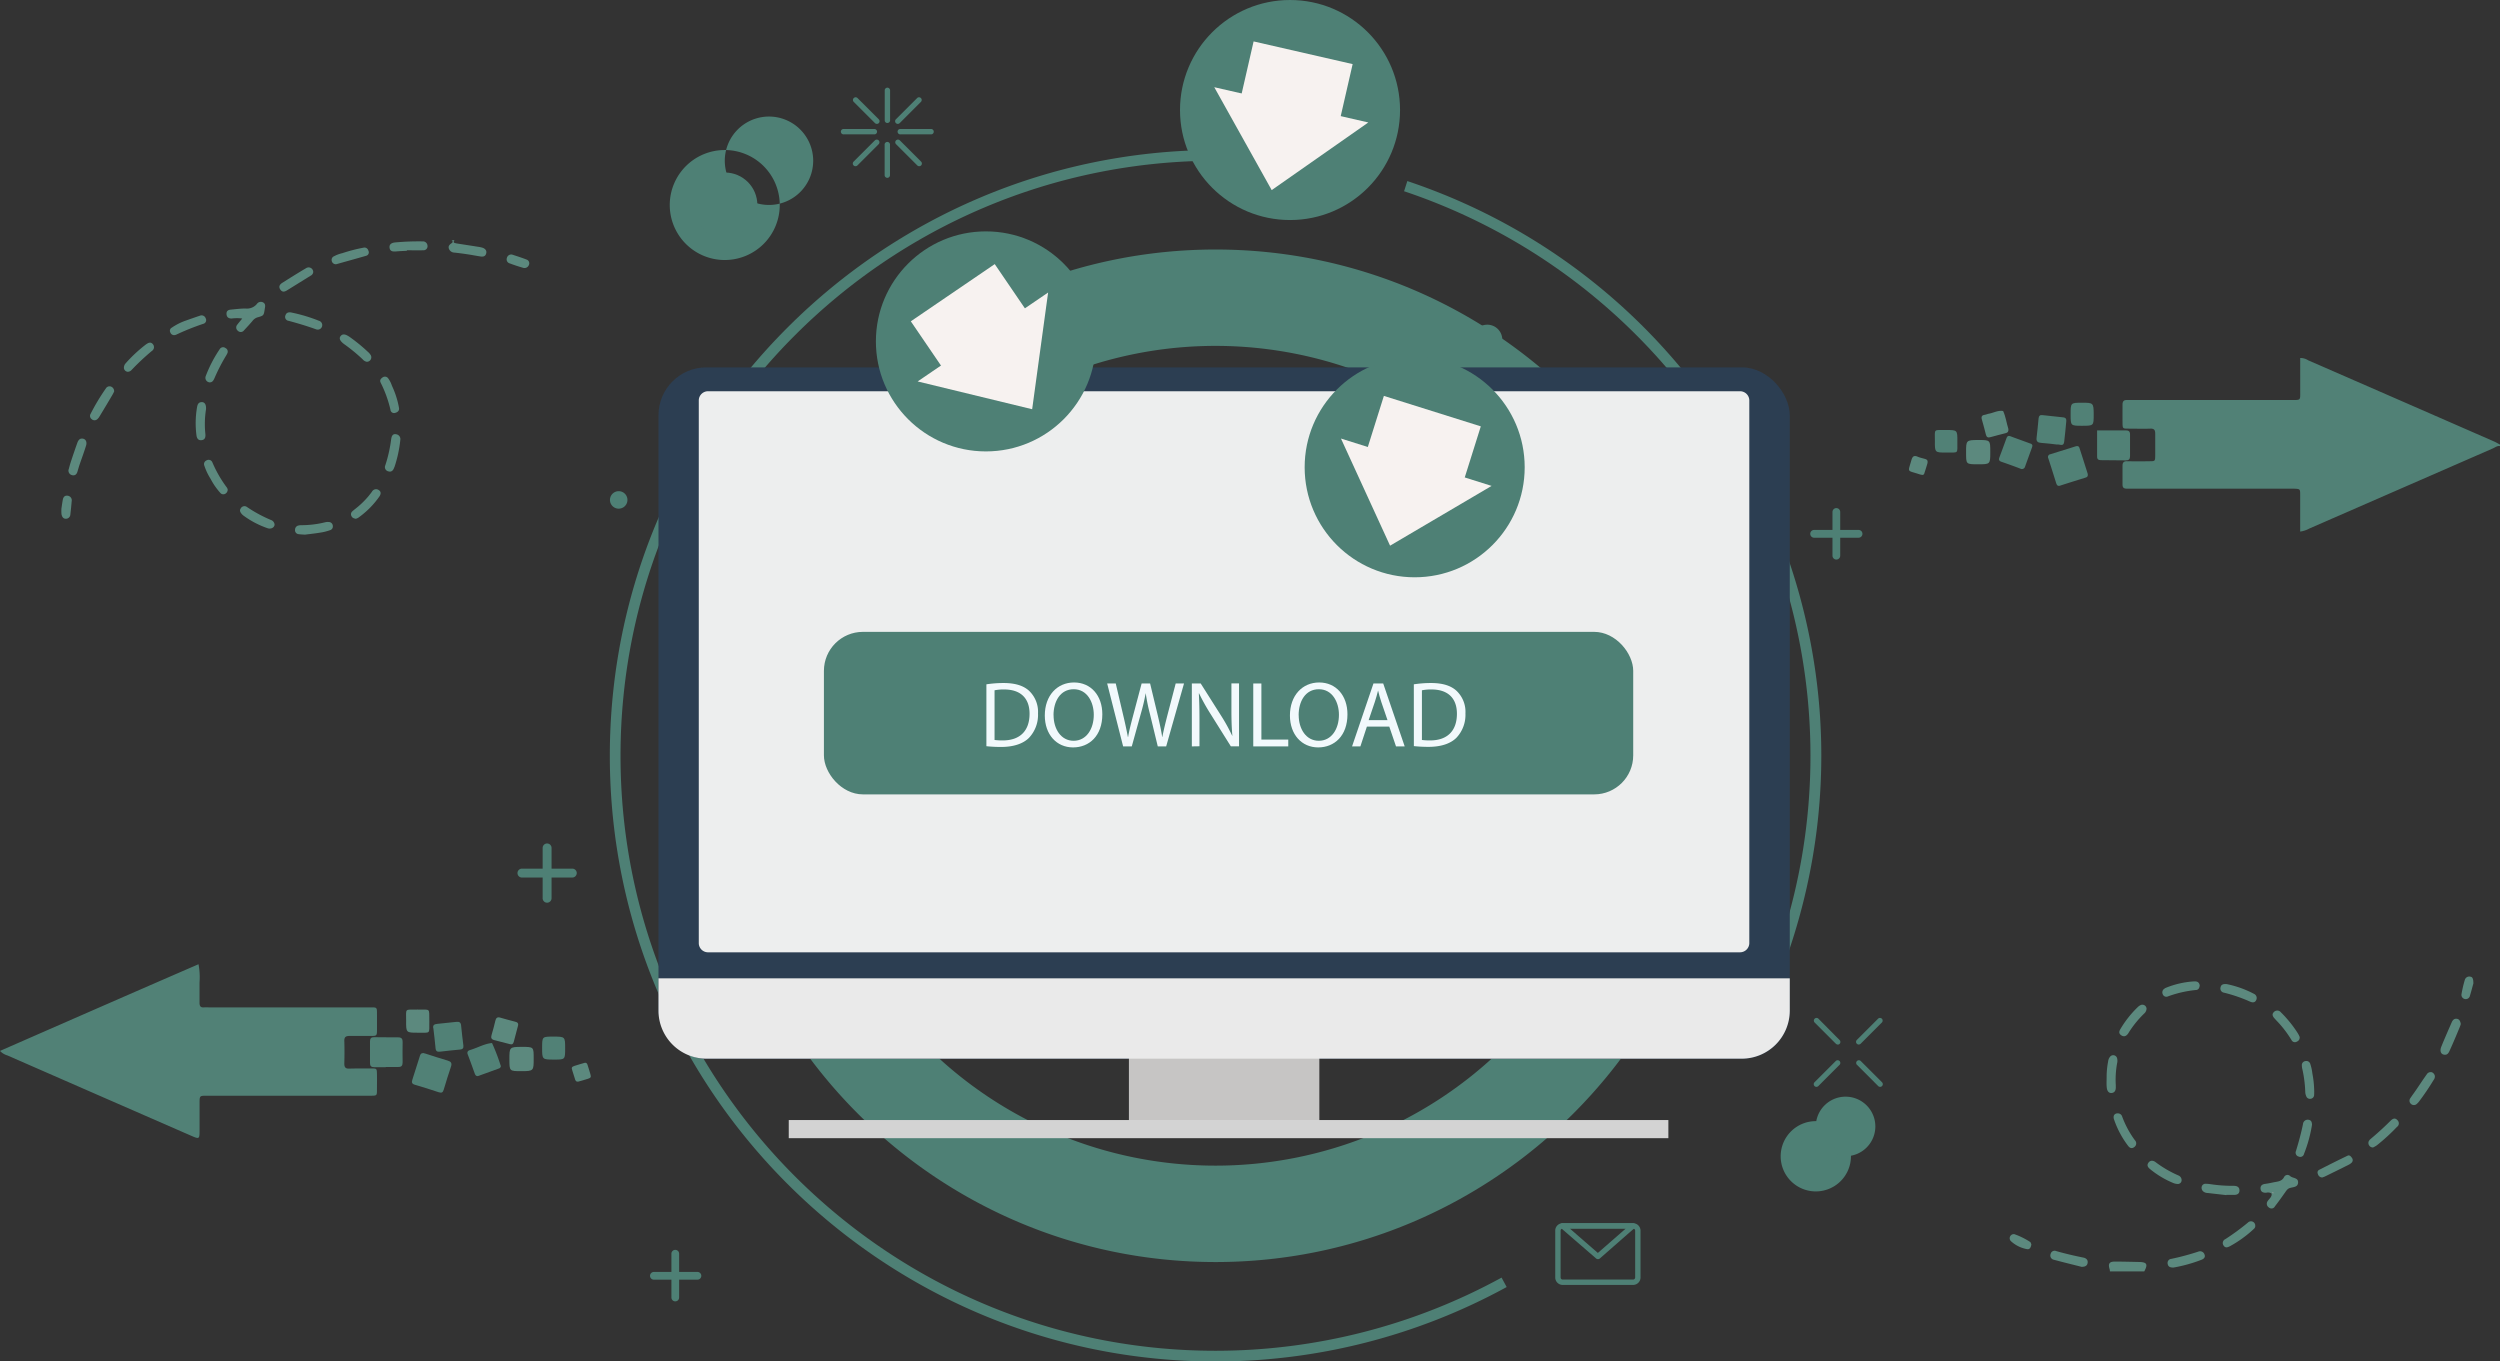 <svg id="Layer_1" data-name="Layer 1" xmlns="http://www.w3.org/2000/svg" viewBox="0 0 769.19 418.9"><rect x="0" y="0" width="769.19" height="418.9" fill="#333333" stroke="none"/><defs><style>.cls-1{fill:#4e8075;}.cls-2{fill:#2c3e52;}.cls-3{fill:#c6c5c4;}.cls-4{fill:#d3d3d3;}.cls-5{fill:#edeeee;}.cls-6{fill:#eaeaea;}.cls-7{fill:#f7f2f0;}.cls-8{fill:#f2f9fc;}.cls-9{fill:#518176;}.cls-10{fill:#5c897e;}.cls-11{fill:#fff;}</style></defs><g id="Layer_2" data-name="Layer 2"><g id="Ñëîé_2" data-name="Ñëîé 2"><path id="Path_6967" data-name="Path 6967" class="cls-1" d="M374,388.3c-85.89,0-155.74-69.88-155.74-155.77S288.07,76.77,374,76.77s155.76,69.87,155.76,155.76S459.84,388.3,374,388.3Zm0-281.88a126.11,126.11,0,1,0,126.1,126.12v0A126.11,126.11,0,0,0,374,106.42Z"/><path id="Path_6968" data-name="Path 6968" class="cls-1" d="M374,418.9c-102.77,0-186.37-83.6-186.37-186.37S271.22,46.16,374,46.16v3.3c-100.95,0-183.08,82.12-183.08,183.07S273,415.6,374,415.6a183.35,183.35,0,0,0,88-22.51l1.57,2.9A186.65,186.65,0,0,1,374,418.9Z"/><path id="Path_6969" data-name="Path 6969" class="cls-1" d="M538.8,319.55,535.89,318A183.19,183.19,0,0,0,432,58.84l1-3.13c97.67,32.67,150.37,138.34,117.69,236a186.35,186.35,0,0,1-11.89,27.82Z"/><path id="Path_6970" data-name="Path 6970" class="cls-1" d="M223,80a16.92,16.92,0,1,1,16.91-16.94A16.92,16.92,0,0,1,223,80Zm0-30.53a13.6,13.6,0,1,0,13.59-13.61A13.6,13.6,0,0,0,223,49.48Z"/><circle id="Ellipse_1" data-name="Ellipse 1" class="cls-1" cx="223.03" cy="63.07" r="9.99"/><path id="Path_6971" data-name="Path 6971" class="cls-1" d="M558.68,366.57a10.81,10.81,0,1,1,10.81-10.81h0A10.81,10.81,0,0,1,558.68,366.57Zm0-20a9.16,9.16,0,1,1,9.15,9.17,9.15,9.15,0,0,1-9.15-9.17Z"/><path id="Path_6972" data-name="Path 6972" class="cls-1" d="M565.22,355.76a6.52,6.52,0,1,1-1.91-4.63A6.54,6.54,0,0,1,565.22,355.76Z"/><path id="Path_6973" data-name="Path 6973" class="cls-1" d="M462.22,104.52a4.62,4.62,0,1,1-4.62-4.62h0A4.62,4.62,0,0,1,462.22,104.52Z"/><path id="Path_6974" data-name="Path 6974" class="cls-1" d="M273,37.85a.82.82,0,0,1-.79-.84V27.72a.83.83,0,0,1,.91-.74.85.85,0,0,1,.74.74V37a.83.83,0,0,1-.82.84Z"/><path id="Path_6975" data-name="Path 6975" class="cls-1" d="M273,54.72a.83.83,0,0,1-.82-.83v-9.3a.83.83,0,1,1,1.65-.19v9.49a.83.83,0,0,1-.83.83Z"/><path id="Path_6976" data-name="Path 6976" class="cls-1" d="M286.39,41.34h-9.3a.83.83,0,0,1-.19-1.65h9.49a.83.83,0,0,1,.18,1.65Z"/><path id="Path_6977" data-name="Path 6977" class="cls-1" d="M268.94,41.34h-9.3a.83.83,0,0,1-.19-1.65h9.49a.83.83,0,0,1,.18,1.65Z"/><path id="Path_6978" data-name="Path 6978" class="cls-1" d="M276.22,38.12a.83.83,0,0,1-.58-1.41l6.58-6.58a.83.83,0,0,1,1.17.09.85.85,0,0,1,0,1.08l-6.58,6.58A.87.87,0,0,1,276.22,38.12Z"/><path id="Path_6979" data-name="Path 6979" class="cls-1" d="M263.22,51.14a.85.85,0,0,1-.59-.24.83.83,0,0,1,0-1.17l6.59-6.58a.83.83,0,0,1,1.17.09.85.85,0,0,1,0,1.08l-6.58,6.58A.87.87,0,0,1,263.22,51.14Z"/><path id="Path_6980" data-name="Path 6980" class="cls-1" d="M282.81,51.14a.83.83,0,0,1-.58-.24l-6.58-6.58a.83.83,0,0,1,1.17-1.17l6.58,6.58a.83.83,0,0,1,0,1.17A.87.87,0,0,1,282.81,51.14Z"/><path id="Path_6981" data-name="Path 6981" class="cls-1" d="M269.8,38.12a.85.85,0,0,1-.59-.24l-6.58-6.58a.83.83,0,0,1,1.17-1.17l6.58,6.58a.83.83,0,0,1,0,1.17A.86.86,0,0,1,269.8,38.12Z"/><path id="Path_6982" data-name="Path 6982" class="cls-1" d="M571.88,321.38a.83.83,0,0,1-.58-1.41l6.58-6.58a.83.83,0,0,1,1.17.09.85.85,0,0,1,0,1.08l-6.58,6.58a.87.87,0,0,1-.59.24Z"/><path id="Path_6983" data-name="Path 6983" class="cls-1" d="M558.87,334.4a.84.84,0,0,1-.83-.84.82.82,0,0,1,.24-.57l6.58-6.58a.83.83,0,0,1,1.17.09.85.85,0,0,1,0,1.08l-6.58,6.58a.86.86,0,0,1-.58.24Z"/><path id="Path_6984" data-name="Path 6984" class="cls-1" d="M578.47,334.4a.85.85,0,0,1-.59-.24l-6.58-6.58a.83.83,0,0,1,1.17-1.17l6.58,6.58a.83.83,0,0,1,0,1.17.86.86,0,0,1-.58.24Z"/><path id="Path_6985" data-name="Path 6985" class="cls-1" d="M565.45,321.38a.85.85,0,0,1-.59-.24l-6.58-6.58a.83.83,0,0,1,1.17-1.17L566,320a.83.83,0,0,1,0,1.17.86.86,0,0,1-.58.24Z"/><path id="Path_6986" data-name="Path 6986" class="cls-1" d="M207.77,400.4a1.18,1.18,0,0,1-1.19-1.17h0V385.85a1.19,1.19,0,1,1,2.37-.22v13.59a1.18,1.18,0,0,1-1.18,1.18Z"/><path id="Path_6987" data-name="Path 6987" class="cls-1" d="M214.45,393.72H201.08a1.19,1.19,0,0,1,0-2.37h13.37a1.19,1.19,0,1,1,.21,2.37Z"/><path id="Path_6988" data-name="Path 6988" class="cls-1" d="M168.33,277.74a1.37,1.37,0,0,1-1.37-1.37V260.89a1.37,1.37,0,1,1,2.74,0v15.48A1.38,1.38,0,0,1,168.33,277.74Z"/><path id="Path_6989" data-name="Path 6989" class="cls-1" d="M176.07,270H160.59a1.37,1.37,0,1,1,0-2.74h15.49a1.36,1.36,0,0,1,1.37,1.36,1.38,1.38,0,0,1-1.37,1.38Z"/><path id="Path_6990" data-name="Path 6990" class="cls-1" d="M565,172.16a1.19,1.19,0,0,1-1.19-1.19h0V157.52a1.19,1.19,0,0,1,2.38,0V171A1.19,1.19,0,0,1,565,172.16Z"/><path id="Path_6991" data-name="Path 6991" class="cls-1" d="M571.72,165.44H558.28a1.2,1.2,0,1,1-.22-2.39.81.81,0,0,1,.22,0h13.44a1.2,1.2,0,0,1,.22,2.39Z"/><path id="Path_6992" data-name="Path 6992" class="cls-1" d="M192.93,154.61a2.69,2.69,0,1,1-.19-2.05A2.69,2.69,0,0,1,192.93,154.61Z"/><path id="Path_6993" data-name="Path 6993" class="cls-1" d="M502.46,395.34H480.8a2.29,2.29,0,0,1-2.29-2.28V378.64a2.28,2.28,0,0,1,2.29-2.29h21.66a2.3,2.3,0,0,1,2.29,2.29v14.42A2.29,2.29,0,0,1,502.46,395.34ZM480.8,378a.63.63,0,0,0-.64.64h0v14.42a.64.64,0,0,0,.64.63h21.66a.64.64,0,0,0,.64-.63V378.64a.64.64,0,0,0-.64-.64H480.8Z"/><path id="Path_6994" data-name="Path 6994" class="cls-1" d="M491.63,387.41a.94.94,0,0,1-.54-.2l-10.87-9.41a.83.83,0,0,1-.07-1.18.81.81,0,0,1,.61-.27h21.66a.82.82,0,0,1,.81.84.84.84,0,0,1-.27.61l-10.74,9.41a.86.86,0,0,1-.59.2ZM483,378l8.62,7.5,8.59-7.5Z"/></g><g id="Ñëîé_1" data-name="Ñëîé 1"><rect id="Rectangle_2" data-name="Rectangle 2" class="cls-2" x="202.6" y="113.03" width="348.07" height="212.75" rx="14.73"/><rect id="Rectangle_3" data-name="Rectangle 3" class="cls-3" x="347.34" y="320.2" width="58.59" height="27.2"/><rect id="Rectangle_4" data-name="Rectangle 4" class="cls-4" x="242.68" y="344.61" width="270.64" height="5.58"/><path id="Path_6995" data-name="Path 6995" class="cls-5" d="M535.22,293H218a2.85,2.85,0,0,1-3-2.7V123.08a2.85,2.85,0,0,1,3-2.7H535.22a2.86,2.86,0,0,1,3,2.7V290.25A2.87,2.87,0,0,1,535.22,293Z"/><path id="Path_6996" data-name="Path 6996" class="cls-6" d="M202.6,301v10a14.78,14.78,0,0,0,14.73,14.73h318.6A14.8,14.8,0,0,0,550.67,311V301Z"/><rect id="Rectangle_5" data-name="Rectangle 5" class="cls-1" x="253.5" y="194.41" width="249" height="50" rx="12"/><circle id="Ellipse_2" data-name="Ellipse 2" class="cls-1" cx="435.26" cy="143.77" r="33.85"/><rect id="Rectangle_6" data-name="Rectangle 6" class="cls-7" x="426.89" y="121" width="21.25" height="31.26" transform="translate(175.97 513.04) rotate(-72.55)"/><path id="Path_6997" data-name="Path 6997" class="cls-7" d="M427.69,167.89l31.24-18.39-46.35-14.57Z"/><circle id="Ellipse_3" data-name="Ellipse 3" class="cls-1" cx="303.34" cy="105.04" r="33.85"/><rect id="Rectangle_7" data-name="Rectangle 7" class="cls-7" x="283.51" y="88.23" width="31.25" height="21.24" transform="translate(-3.72 185.64) rotate(-34.28)"/><path id="Path_6998" data-name="Path 6998" class="cls-7" d="M317.57,125.91,322.48,90l-40.14,27.36Z"/><circle id="Ellipse_4" data-name="Ellipse 4" class="cls-1" cx="396.91" cy="33.85" r="33.85"/><rect id="Rectangle_8" data-name="Rectangle 8" class="cls-7" x="387.94" y="10.96" width="21.25" height="31.26" transform="translate(283.67 409.16) rotate(-77.1)"/><path id="Path_6999" data-name="Path 6999" class="cls-7" d="M391.27,58.49,421,37.68,373.6,26.83Z"/><path id="Path_7000" data-name="Path 7000" class="cls-8" d="M303.49,210.55a34.87,34.87,0,0,1,5.31-.4c3.59,0,6.14.83,7.84,2.41a8.91,8.91,0,0,1,2.73,6.95,10.27,10.27,0,0,1-2.79,7.52c-1.81,1.81-4.8,2.79-8.56,2.79a42.68,42.68,0,0,1-4.53-.23ZM306,227.67a17.8,17.8,0,0,0,2.53.14c5.34,0,8.24-3,8.24-8.21,0-4.57-2.55-7.47-7.84-7.47a13.66,13.66,0,0,0-2.93.26Z"/><path id="Path_7001" data-name="Path 7001" class="cls-8" d="M339.16,219.77c0,6.66-4.05,10.19-9,10.19-5.11,0-8.7-4-8.7-9.82,0-6.14,3.81-10.16,9-10.16S339.16,214,339.16,219.77Zm-15,.31c0,4.14,2.24,7.84,6.17,7.84s6.2-3.64,6.2-8c0-3.84-2-7.86-6.17-7.86s-6.22,3.77-6.22,8Z"/><path id="Path_7002" data-name="Path 7002" class="cls-8" d="M345.56,229.65l-4.91-19.36h2.64l2.3,9.79c.58,2.42,1.09,4.83,1.44,6.7h.06c.31-1.93.91-4.23,1.57-6.72l2.59-9.77h2.61l2.36,9.82c.54,2.3,1.06,4.6,1.35,6.64h.05c.41-2.13.95-4.28,1.56-6.69l2.55-9.77h2.56l-5.49,19.36h-2.58l-2.44-10.08a56.55,56.55,0,0,1-1.27-6.32h0a62.38,62.38,0,0,1-1.5,6.32l-2.79,10.08Z"/><path id="Path_7003" data-name="Path 7003" class="cls-8" d="M366.7,229.65V210.29h2.73l6.2,9.79a55,55,0,0,1,3.48,6.29h.06c-.23-2.58-.29-4.93-.29-8v-8.1h2.34v19.36H378.7l-6.15-9.82a61.31,61.31,0,0,1-3.62-6.47h-.08c.14,2.44.2,4.77.2,8v8.27Z"/><path id="Path_7004" data-name="Path 7004" class="cls-8" d="M385.6,210.29h2.5v17.26h8.27v2.1H385.6Z"/><path id="Path_7005" data-name="Path 7005" class="cls-8" d="M414.58,219.77c0,6.66-4.05,10.19-9,10.19-5.11,0-8.7-4-8.7-9.82,0-6.14,3.82-10.16,9-10.16S414.58,214,414.58,219.77Zm-15,.31c0,4.14,2.24,7.84,6.18,7.84s6.2-3.64,6.2-8c0-3.84-2-7.86-6.18-7.86s-6.22,3.77-6.22,8Z"/><path id="Path_7006" data-name="Path 7006" class="cls-8" d="M420.56,223.56l-2,6.09H416l6.58-19.36h3l6.61,19.36h-2.67l-2.07-6.09Zm6.34-2L425,216c-.43-1.27-.72-2.42-1-3.54h0c-.29,1.15-.61,2.33-1,3.51l-1.9,5.6Z"/><path id="Path_7007" data-name="Path 7007" class="cls-8" d="M435,210.55a34.87,34.87,0,0,1,5.31-.4c3.59,0,6.14.83,7.84,2.41a8.91,8.91,0,0,1,2.73,6.95A10.27,10.27,0,0,1,448.1,227c-1.81,1.81-4.79,2.79-8.56,2.79a42.68,42.68,0,0,1-4.53-.23Zm2.49,17.12a17.8,17.8,0,0,0,2.53.14c5.34,0,8.24-3,8.24-8.21,0-4.57-2.55-7.47-7.84-7.47a13.66,13.66,0,0,0-2.93.26Z"/></g></g><path class="cls-9" d="M769.19,137.25c-.87-.15-1.51.42-2.22.73L710.5,162.63a7.81,7.81,0,0,1-2.79.92v-4c0-2.4,0-4.8,0-7.2,0-1.92,0-1.92-2-2H656.26c-.64,0-1.28,0-1.92,0-.9,0-1.31-.35-1.29-1.28,0-1.91,0-3.84,0-5.75,0-1,.36-1.44,1.4-1.41q3.46.07,6.95,0c1.67,0,1.69-.05,1.71-1.77,0-2.24,0-4.48,0-6.71,0-1.12-.33-1.59-1.5-1.55-2.24.08-4.48,0-6.71,0-1.81,0-1.83,0-1.85-1.89s0-3.68,0-5.52c0-1,.41-1.45,1.42-1.39.63,0,1.28,0,1.92,0h48.7c2.84,0,2.63.09,2.63-2.59V110.15a4.3,4.3,0,0,1,2.45.71q28.56,12.45,57.12,24.94c.65.29,1.28.65,1.91,1Z"/><path class="cls-10" d="M139.85,73.89c-.68.86.11.87.6,1,2.12.35,4.25.65,6.37,1a9.93,9.93,0,0,1,1.64.33c.83.29,1.38.88,1.12,1.8s-1,1-1.74.89c-1.34-.21-2.67-.47-4-.67s-2.68-.38-4-.52a1.83,1.83,0,0,1-1.69-1.11c-.35-.87.15-1.34.78-1.77.41-.28.49-.58,0-.88Z"/><path class="cls-10" d="M649.18,391.17a3.62,3.62,0,0,0-.09-.66c-.55-1.69-.1-2.37,1.65-2.35,2.47,0,4.94.07,7.41.12s2.74.75,1.59,2.89Z"/><path class="cls-9" d="M0,323.34c20.4-8.93,40.66-17.82,61.08-26.67a21.75,21.75,0,0,1,.31,5.63c0,2.08,0,4.16,0,6.24,0,1,.32,1.5,1.38,1.41.56-.05,1.12,0,1.68,0h48.93c2.82,0,2.59-.23,2.61,2.57,0,1.36,0,2.72,0,4.08,0,2.13,0,2.14-2.08,2.13s-4.15,0-6.23,0c-1.18,0-1.78.23-1.74,1.57.08,2.32.06,4.64,0,6.95,0,1.13.36,1.58,1.52,1.54,2.24-.07,4.48-.05,6.72-.05,1.74,0,1.76,0,1.8,1.69s0,3.36,0,5-.06,1.68-1.81,1.7c-3,0-6.07,0-9.11,0H63.57c-2.15,0-2.16,0-2.17,2.29,0,2.72,0,5.44,0,8.15,0,2.95,0,3-2.7,1.82Q30.47,337.07,2.26,324.72A5,5,0,0,1,0,323.34Z"/><path class="cls-9" d="M642.32,145.71c.18.84-.16,1.09-.68,1.25-2.58.81-5.16,1.6-7.73,2.44-.69.23-1,0-1.24-.65-.81-2.58-1.61-5.16-2.45-7.73a.85.85,0,0,1,.63-1.26l7.74-2.42c.49-.15,1-.15,1.19.43C640.67,140.49,641.53,143.21,642.32,145.71Z"/><path class="cls-9" d="M130.27,324l.79.22c2.21.7,4.4,1.45,6.63,2.08,1.08.31,1.44.78,1.07,1.88-.78,2.34-1.54,4.7-2.23,7.07-.27.93-.68,1.09-1.56.8-2.42-.81-4.86-1.58-7.31-2.29-.94-.27-1.06-.74-.78-1.59.8-2.42,1.56-4.86,2.32-7.3C129.35,324.39,129.52,324,130.27,324Z"/><path class="cls-9" d="M645.23,132.42c3.1,0,6,0,8.83,0,.89,0,1.31.32,1.3,1.25q0,3.36,0,6.7c0,.91-.38,1.29-1.29,1.28q-3.83-.07-7.65-.07c-.77,0-1.2-.25-1.19-1.08C645.24,137.87,645.23,135.26,645.23,132.42Z"/><path class="cls-9" d="M118.69,328.35c-1.19,0-2.39,0-3.58,0-.92,0-1.28-.39-1.27-1.28q0-3.34,0-6.69c0-.9.37-1.27,1.28-1.26,2.47,0,4.94.07,7.4.05,1.06,0,1.38.48,1.36,1.46q-.06,3.11,0,6.2c0,1-.32,1.49-1.37,1.45-1.27,0-2.55,0-3.82,0Z"/><path class="cls-9" d="M133.35,316.48c-.3-1,.2-1.37,1.19-1.46,2-.18,4-.39,5.92-.62.86-.09,1.32.17,1.41,1.11.19,2.06.45,4.11.7,6.16.1.79-.2,1.18-1,1.25-2.06.2-4.12.4-6.17.65-.89.11-1.31-.13-1.39-1.08C133.84,320.51,133.58,318.54,133.35,316.48Z"/><path class="cls-9" d="M632.85,136.77c-1.62-.18-3.2-.41-4.79-.5-1.09-.07-1.6-.43-1.45-1.61.25-2,.42-3.95.61-5.93.08-.78.46-1.14,1.26-1l6.41.69c.68.08.93.49.86,1.16-.22,2.13-.38,4.28-.66,6.41C634.88,137.56,633.61,136.58,632.85,136.77Z"/><path class="cls-9" d="M625.31,137.26a4,4,0,0,1-.13.46l-2.11,5.82a1,1,0,0,1-1.46.65c-1.92-.74-3.87-1.44-5.82-2.11-.66-.23-.9-.58-.66-1.24.74-2,1.49-4,2.21-6,.24-.64.57-.86,1.26-.6,2,.76,4,1.46,6,2.2C625,136.54,625.37,136.76,625.31,137.26Z"/><path class="cls-9" d="M154.1,328a.82.82,0,0,1-.53.72L147.3,331c-.69.25-1-.09-1.24-.71-.69-1.94-1.39-3.89-2.13-5.82-.31-.8,0-1.19.72-1.41l.46-.15c2.09-.67,4-1.78,6.27-2a60.87,60.87,0,0,1,2.57,6.65Z"/><path class="cls-10" d="M608.71,135.38c3.65,0,3.65,0,3.65,3.66,0,3.81,0,3.81-3.77,3.81s-3.66,0-3.67-3.68S604.92,135.38,608.71,135.38Z"/><path class="cls-10" d="M698.91,367.2a2.11,2.11,0,0,0-1.62-.23c-.89.06-1.66-.2-1.77-1.17s.48-1.43,1.43-1.55,1.88-.34,2.81-.52c1.16-.22,2.34-.29,3-1.58a1.16,1.16,0,0,1,1.87-.3c.77.72,2.46.43,2.44,1.93s-1.47,1.43-2.49,1.73c-.77.22-1.12.82-1.54,1.41-1,1.42-2,2.83-3.1,4.24a1.18,1.18,0,0,1-1.84.37,1.38,1.38,0,0,1-.32-2.08C698.26,368.75,699.09,368.2,698.91,367.2Zm.55-.25c-.05-.06-.1-.15-.15-.15s-.1.09-.15.13l.22.16Z"/><path class="cls-10" d="M160.41,329.57c-3.68,0-3.68,0-3.68-3.67s0-3.8,3.78-3.8,3.69,0,3.69,3.67S164.2,329.57,160.41,329.57Z"/><path class="cls-10" d="M74.53,98a12.26,12.26,0,0,0-3.26,0c-1,0-1.53-.44-1.58-1.39s.54-1.28,1.35-1.35c1.5-.14,3-.33,4.51-.34A3.94,3.94,0,0,0,79,93.57,1.49,1.49,0,0,1,80.86,93c.91.43.75,1.18.61,2-.33,2.07-.26,2.1-2.33,2.67a3.17,3.17,0,0,0-1.49,1.12c-.85,1-1.69,1.9-2.56,2.83a1.24,1.24,0,0,1-1.89.17A1.29,1.29,0,0,1,73,99.9C73.47,99.27,74,98.68,74.53,98Z"/><path class="cls-9" d="M640.54,131c-3.46,0-3.46,0-3.46-3.54s0-3.55,3.48-3.55,3.62,0,3.62,3.68C644.18,131,644.18,131,640.54,131Z"/><path class="cls-9" d="M166.8,322.39c0-3.45,0-3.45,3.39-3.45,3.69,0,3.69,0,3.69,3.63,0,3.44,0,3.44-3.39,3.44C166.8,326,166.8,326,166.8,322.39Z"/><path class="cls-10" d="M617.9,131.85c.19,1.05-.3,1.29-.88,1.44-1.54.41-3.1.77-4.63,1.22-.83.25-1.19-.06-1.38-.81-.4-1.55-.79-3.1-1.24-4.63-.27-.92.05-1.35,1-1.48.31,0,.61-.21.92-.26,1.55-.22,3-1.17,4.62-.88C617.15,128.25,617.37,130.26,617.9,131.85Z"/><path class="cls-10" d="M159.32,315.81c-.39,1.49-.83,3.09-1.24,4.71-.16.64-.47.94-1.19.74-1.6-.44-3.22-.85-4.83-1.25-.9-.23-1.07-.73-.81-1.59.45-1.44.8-2.9,1.16-4.37.2-.83.58-1.23,1.51-.95,1.52.45,3.05.86,4.59,1.25C159.27,314.53,159.63,314.89,159.32,315.81Z"/><path class="cls-10" d="M132.09,314.17c-.06,4.13.55,3.53-3.49,3.57-3.64,0-3.67,0-3.64-3.65,0-3.95-.54-3.42,3.36-3.47h.24C132.61,310.68,132,310.07,132.09,314.17Z"/><path class="cls-9" d="M598.8,139.24c-3.49,0-3.51,0-3.48-3.56,0-3.89-.53-3.34,3.43-3.38,3.49,0,3.51,0,3.48,3.57C602.19,139.79,602.77,139.17,598.8,139.24Z"/><path class="cls-10" d="M25.1,134.94c1.18-.06,1.78.92,1.37,2.2-.62,2-1.33,3.91-2,5.86-.22.68-.42,1.37-.62,2.05-.25.91-.82,1.41-1.76,1.12a1.41,1.41,0,0,1-.91-1.92c.22-.84.45-1.68.73-2.51.6-1.81,1.21-3.61,1.85-5.4C24,135.66,24.35,135,25.1,134.94Z"/><path class="cls-10" d="M89.53,96.13a49.66,49.66,0,0,1,8.59,2.56,1.39,1.39,0,1,1-.91,2.62c-2.77-1-5.58-1.84-8.41-2.6a1.2,1.2,0,0,1-1-1.61C88.05,96.26,88.64,96,89.53,96.13Z"/><path class="cls-10" d="M648.16,331.35a24.61,24.61,0,0,1,.46-4.76,2.73,2.73,0,0,1,.64-1.51,1.23,1.23,0,0,1,2.11.48,3.19,3.19,0,0,1,0,1.65,28.1,28.1,0,0,0-.39,6.67c0,.24,0,.48,0,.72,0,.92-.37,1.62-1.32,1.69s-1.37-.8-1.45-1.59C648.08,333.6,648.16,332.47,648.16,331.35Z"/><path class="cls-10" d="M35.12,120.46c-.12.24-.28.6-.48.94q-2,3.41-4.05,6.78a3,3,0,0,1-.6.74,1.26,1.26,0,0,1-1.75.07,1.24,1.24,0,0,1-.35-1.69,65.33,65.33,0,0,1,4.68-7.79,1.31,1.31,0,0,1,1.68-.53A1.53,1.53,0,0,1,35.12,120.46Z"/><path class="cls-10" d="M63.39,125.89a29.25,29.25,0,0,0-.2,7.65c.1,1-.13,1.84-1.3,1.9-1,.05-1.35-.7-1.45-1.57a28.92,28.92,0,0,1,.15-8.36c.14-.88.34-1.8,1.53-1.79C63,123.73,63.47,124.5,63.39,125.89Z"/><path class="cls-10" d="M93.81,164.5c-.8-.06-1.36-.06-1.91-.15A1.2,1.2,0,0,1,90.78,163a1.31,1.31,0,0,1,1.14-1.33,2.87,2.87,0,0,1,.71-.08,30.71,30.71,0,0,0,7.34-.88,3.36,3.36,0,0,1,1.18-.1,1.24,1.24,0,0,1,1.25,1.21,1.17,1.17,0,0,1-.84,1.3,16,16,0,0,1-2.53.67C97.22,164.11,95.39,164.3,93.81,164.5Z"/><path class="cls-10" d="M711.36,346a42.32,42.32,0,0,1-2.46,9,1.19,1.19,0,0,1-1.68.84,1.24,1.24,0,0,1-.8-1.72c.84-2.73,1.58-5.48,2.16-8.27a1.45,1.45,0,0,1,1.67-1.33C711.33,344.67,711.28,345.55,711.36,346Z"/><path class="cls-10" d="M103.47,81.29a1.25,1.25,0,0,1-1.39-1,1.19,1.19,0,0,1,.62-1.41,10.88,10.88,0,0,1,2.67-1,49.86,49.86,0,0,1,6.49-1.68,1.22,1.22,0,0,1,1.47.91,1.07,1.07,0,0,1-.62,1.57C109.66,79.57,106.58,80.41,103.47,81.29Z"/><path class="cls-10" d="M112.86,111.31a2,2,0,0,1-1.22-.7,52.92,52.92,0,0,0-5.74-4.72c-1.35-1-1.66-1.81-1.08-2.51s1.38-.66,2.76.29a51.45,51.45,0,0,1,5.56,4.54,4.38,4.38,0,0,1,.94,1.08A1.37,1.37,0,0,1,112.86,111.31Z"/><path class="cls-10" d="M685.19,302.8a31.64,31.64,0,0,1,8.34,3,1.39,1.39,0,0,1,.67,1.85c-.36.84-1.06.87-1.81.57a47.51,47.51,0,0,0-8.12-2.8,1.28,1.28,0,0,1-1.07-1.6C683.35,303,683.93,302.65,685.19,302.8Z"/><path class="cls-10" d="M123.17,135.32a38.57,38.57,0,0,1-1.77,8.28c-.05.15-.14.29-.19.44-.29.77-.82,1.23-1.66,1a1.34,1.34,0,0,1-1-1.88,42.84,42.84,0,0,0,1.79-7.92c.12-.84.34-1.9,1.6-1.62A1.49,1.49,0,0,1,123.17,135.32Z"/><path class="cls-10" d="M109.44,159.62c-.57-.13-1-.26-1.26-.75a1.19,1.19,0,0,1,.21-1.53c.59-.53,1.23-1,1.83-1.51a25.58,25.58,0,0,0,4.22-4.54,1.43,1.43,0,0,1,2-.57c.91.54.78,1.3.28,2.05a26.73,26.73,0,0,1-6.53,6.55A2.82,2.82,0,0,1,109.44,159.62Z"/><path class="cls-10" d="M757.13,315.07a7.76,7.76,0,0,1-.3.89c-1,2.41-2,4.82-3.09,7.21-.36.83-.82,1.63-2,1.27-.84-.27-1.09-1.26-.6-2.42,1-2.49,2.11-5,3.17-7.43.31-.71.77-1.26,1.62-1.13S757,314.34,757.13,315.07Z"/><path class="cls-10" d="M640.48,389.78c-2.84-.72-5.7-1.41-8.53-2.18a1.33,1.33,0,0,1-1-1.85,1.24,1.24,0,0,1,1.71-.82c2.75.79,5.53,1.43,8.34,2,.88.18,1.47.71,1.31,1.66S641.39,389.77,640.48,389.78Z"/><path class="cls-10" d="M749.15,331.09a1.77,1.77,0,0,1-.4,1.22,77.61,77.61,0,0,1-4.41,6.52,4.33,4.33,0,0,1-.64.71,1.32,1.32,0,0,1-1.93.08,1.28,1.28,0,0,1-.16-1.74c.52-.8,1.1-1.56,1.64-2.35,1.13-1.64,2.21-3.31,3.37-4.93a1.41,1.41,0,0,1,1.64-.68A1.51,1.51,0,0,1,749.15,331.09Z"/><path class="cls-10" d="M39.32,114.39a1.27,1.27,0,0,1-1.18-1.48,2,2,0,0,1,.47-1.07,44.32,44.32,0,0,1,6.3-5.87c.69-.48,1.44-.9,2.12-.08A1.39,1.39,0,0,1,46.7,108a72.92,72.92,0,0,0-6.28,5.9A1.63,1.63,0,0,1,39.32,114.39Z"/><path class="cls-10" d="M64.51,117.65a1.41,1.41,0,0,1-1.23-1.88,40.05,40.05,0,0,1,4.39-8.44,1.19,1.19,0,0,1,1.71-.24,1.2,1.2,0,0,1,.56,1.63,8.12,8.12,0,0,1-.56,1A57.42,57.42,0,0,0,66,116.34C65.68,117,65.4,117.65,64.51,117.65Z"/><path class="cls-10" d="M122.78,125.6c.08.86-.53,1.27-1.25,1.45a1.1,1.1,0,0,1-1.4-1,37,37,0,0,0-3-8.3c-.38-.73,0-1.22.56-1.61a1.22,1.22,0,0,1,1.71.22,8,8,0,0,1,1.19,2.33A27,27,0,0,1,122.78,125.6Z"/><path class="cls-10" d="M84.48,161.38c0,.89-1.07,1.53-2.19,1.13a28,28,0,0,1-7.2-3.74,4,4,0,0,1-.72-.63c-.41-.51-.78-1.07-.29-1.73A1.29,1.29,0,0,1,76,156a41.8,41.8,0,0,0,7.57,4.07A1.64,1.64,0,0,1,84.48,161.38Z"/><path class="cls-10" d="M70.06,150.67a1.48,1.48,0,0,1-.73,1.24,1.19,1.19,0,0,1-1.51-.22,20.8,20.8,0,0,1-3-4.31,18.62,18.62,0,0,1-1.94-4.08,1.22,1.22,0,0,1,.62-1.62,1.24,1.24,0,0,1,1.83.55,37.39,37.39,0,0,0,4.51,7.83A1.6,1.6,0,0,1,70.06,150.67Z"/><path class="cls-10" d="M53.69,103.11a1.23,1.23,0,0,1-1.29-.84,1.06,1.06,0,0,1,.43-1.44,18.48,18.48,0,0,1,4.44-2.23c1.42-.51,2.84-1,4.27-1.48a1.33,1.33,0,0,1,1.74.81,1.16,1.16,0,0,1-.77,1.71A76.42,76.42,0,0,0,54.15,103,1.8,1.8,0,0,1,53.69,103.11Z"/><path class="cls-10" d="M660.44,310.28a2.05,2.05,0,0,1-.65,1.49,31.31,31.31,0,0,0-4.95,6.12c-.54.85-1.29,1.27-2.21.63s-.56-1.37-.11-2.1a31.91,31.91,0,0,1,5.2-6.54,3.1,3.1,0,0,1,1-.68A1.29,1.29,0,0,1,660.44,310.28Z"/><path class="cls-10" d="M730.14,353.05a1.39,1.39,0,0,1-1.36-1.85,2.23,2.23,0,0,1,.58-.75c2.15-1.79,4.21-3.68,6.19-5.65.6-.59,1.33-1,2.08-.15a1.33,1.33,0,0,1-.15,2.08,59.26,59.26,0,0,1-6.19,5.66A8.76,8.76,0,0,1,730.14,353.05Z"/><path class="cls-10" d="M668.7,390c-1,0-1.62-.25-1.76-1.14a1.26,1.26,0,0,1,1.13-1.54,76.35,76.35,0,0,0,8.3-2.23,1.44,1.44,0,0,1,1.93.95c.27.75-.2,1.24-.82,1.51A45.23,45.23,0,0,1,668.7,390Z"/><path class="cls-10" d="M671.21,363.34a1.16,1.16,0,0,1-1.25.94,3.88,3.88,0,0,1-1.38-.33,28.26,28.26,0,0,1-6.94-4.15c-.65-.53-1.23-1.13-.66-2s1.49-.81,2.26-.22a34.43,34.43,0,0,0,7,4.08A1.53,1.53,0,0,1,671.21,363.34Z"/><path class="cls-10" d="M707.54,319a1.32,1.32,0,0,1-.83,1.47,1.15,1.15,0,0,1-1.65-.44,33.74,33.74,0,0,0-4-5.35c-.44-.46-.87-.92-1.3-1.4s-.86-1.21-.16-1.87a1.4,1.4,0,0,1,2.12,0,36.69,36.69,0,0,1,5.25,6.48A9.21,9.21,0,0,1,707.54,319Z"/><path class="cls-10" d="M676.8,303.2c-.07.68-.33,1.32-1.06,1.39a34.7,34.7,0,0,0-8.77,2,1.17,1.17,0,0,1-1.56-.73,1.32,1.32,0,0,1,.52-1.66,1.28,1.28,0,0,1,.4-.25,27.28,27.28,0,0,1,8.77-2C676,301.91,676.66,302.19,676.8,303.2Z"/><path class="cls-10" d="M96.37,83.74a1.4,1.4,0,0,1-.82,1.1l-7.29,4.52c-.8.5-1.49.55-2.05-.33s-.11-1.52.63-2c2.43-1.53,4.86-3.07,7.34-4.52A1.41,1.41,0,0,1,96.37,83.74Z"/><path class="cls-10" d="M693.89,377.09a1.18,1.18,0,0,1-.47,1.05,36,36,0,0,1-7.36,5.31c-.67.33-1.34.61-1.9-.2a1.31,1.31,0,0,1,.53-2,70.61,70.61,0,0,0,6.94-5.09A1.32,1.32,0,0,1,693.89,377.09Z"/><path class="cls-10" d="M712,334.89a20.75,20.75,0,0,1,0,2.11,1.23,1.23,0,0,1-1.13,1.08,1.2,1.2,0,0,1-1.3-.82,3.5,3.5,0,0,1-.3-1.38,37.73,37.73,0,0,0-.93-7.1,4.93,4.93,0,0,1-.11-.94,1.22,1.22,0,0,1,1.06-1.36,1.26,1.26,0,0,1,1.53.86,14.92,14.92,0,0,1,.65,3A29.3,29.3,0,0,1,712,334.89Z"/><path class="cls-10" d="M651.67,342.56a1.34,1.34,0,0,1,1.25.93,29.36,29.36,0,0,0,3.93,7.32,1.37,1.37,0,0,1-.17,2.1c-.82.66-1.51.24-2-.47a28.66,28.66,0,0,1-4.22-7.95C650,343.28,650.62,342.49,651.67,342.56Z"/><path class="cls-10" d="M685,367.71l-5.71-.65a2.2,2.2,0,0,1-1.34-.44,1.45,1.45,0,0,1-.54-1.49,1.18,1.18,0,0,1,1.25-.91c.47,0,1,.06,1.43.12a45.13,45.13,0,0,0,7.16.51c1,0,1.8.35,1.78,1.46s-.89,1.37-1.87,1.33c-.71,0-1.43,0-2.15,0Z"/><path class="cls-10" d="M714.51,362.28a1.37,1.37,0,0,1-1.35-1.07.93.93,0,0,1,.35-1.26c2.91-1.48,5.82-2.95,8.76-4.36.57-.28,1,.11,1.36.66a1.1,1.1,0,0,1-.12,1.51,4.06,4.06,0,0,1-1,.67q-3.54,1.77-7.09,3.5A6.93,6.93,0,0,1,714.51,362.28Z"/><path class="cls-10" d="M125.19,77.16c-1.11.06-2.22.1-3.33.2-1,.08-1.85,0-2-1.13s.71-1.52,1.63-1.63a78.83,78.83,0,0,1,8.56-.33,1.41,1.41,0,0,1,1.48,1.29A1.24,1.24,0,0,1,130.19,77c-1.66.07-3.33,0-5,0Z"/><path class="cls-10" d="M593,142.67c-.22.73-.57,1.87-.94,3a.6.6,0,0,1-.74.43,5.75,5.75,0,0,1-.93-.23c-3.73-1.23-3.39-.4-2.32-4.23.34-1.19.79-1.64,2-1.1.72.31,1.52.45,2.28.69C592.85,141.39,593.26,141.62,593,142.67Z"/><path class="cls-10" d="M179.92,327c.4-.08.68.14.83.57s.26.75.36,1.14c.94,3.33,1.35,2.69-2.08,3.77-1.81.57-1.87.53-2.4-1.37-.88-3.19-1.56-2.65,2.07-3.76C179.08,327.25,179.46,327.15,179.92,327Z"/><path class="cls-10" d="M625,382.87c-.13.88-.47,1.62-1.33,1.46a9.9,9.9,0,0,1-5-2.49,1.27,1.27,0,0,1,1.09-2.12,22.38,22.38,0,0,1,4.88,2.41C624.84,382.28,624.91,382.66,625,382.87Z"/><path class="cls-10" d="M18.9,156.47c.11-.71.24-1.74.43-2.74.15-.78.58-1.34,1.48-1.21a1.42,1.42,0,0,1,1.24,1.72c-.11,1.34-.24,2.68-.4,4a1.38,1.38,0,0,1-1.39,1.37c-.85,0-1.21-.68-1.34-1.42A11.82,11.82,0,0,1,18.9,156.47Z"/><path class="cls-10" d="M157.64,78.35c1.43.48,2.88.92,4.28,1.48a1.22,1.22,0,0,1,.8,1.72,1.45,1.45,0,0,1-1.78.85c-1.37-.4-2.73-.84-4.07-1.35a1.28,1.28,0,0,1-.91-1.69A1.36,1.36,0,0,1,157.64,78.35Z"/><path class="cls-10" d="M761,302.58c-.3,1.07-.68,2.53-1.12,4a1.33,1.33,0,0,1-2.56-.56,36.66,36.66,0,0,1,1.07-4.61,1.43,1.43,0,0,1,1.74-.9C760.74,300.6,761,301.2,761,302.58Z"/><path class="cls-11" d="M699.46,367l-.08.14-.22-.16c.05,0,.1-.13.15-.13S699.41,366.89,699.46,367Z"/></svg>